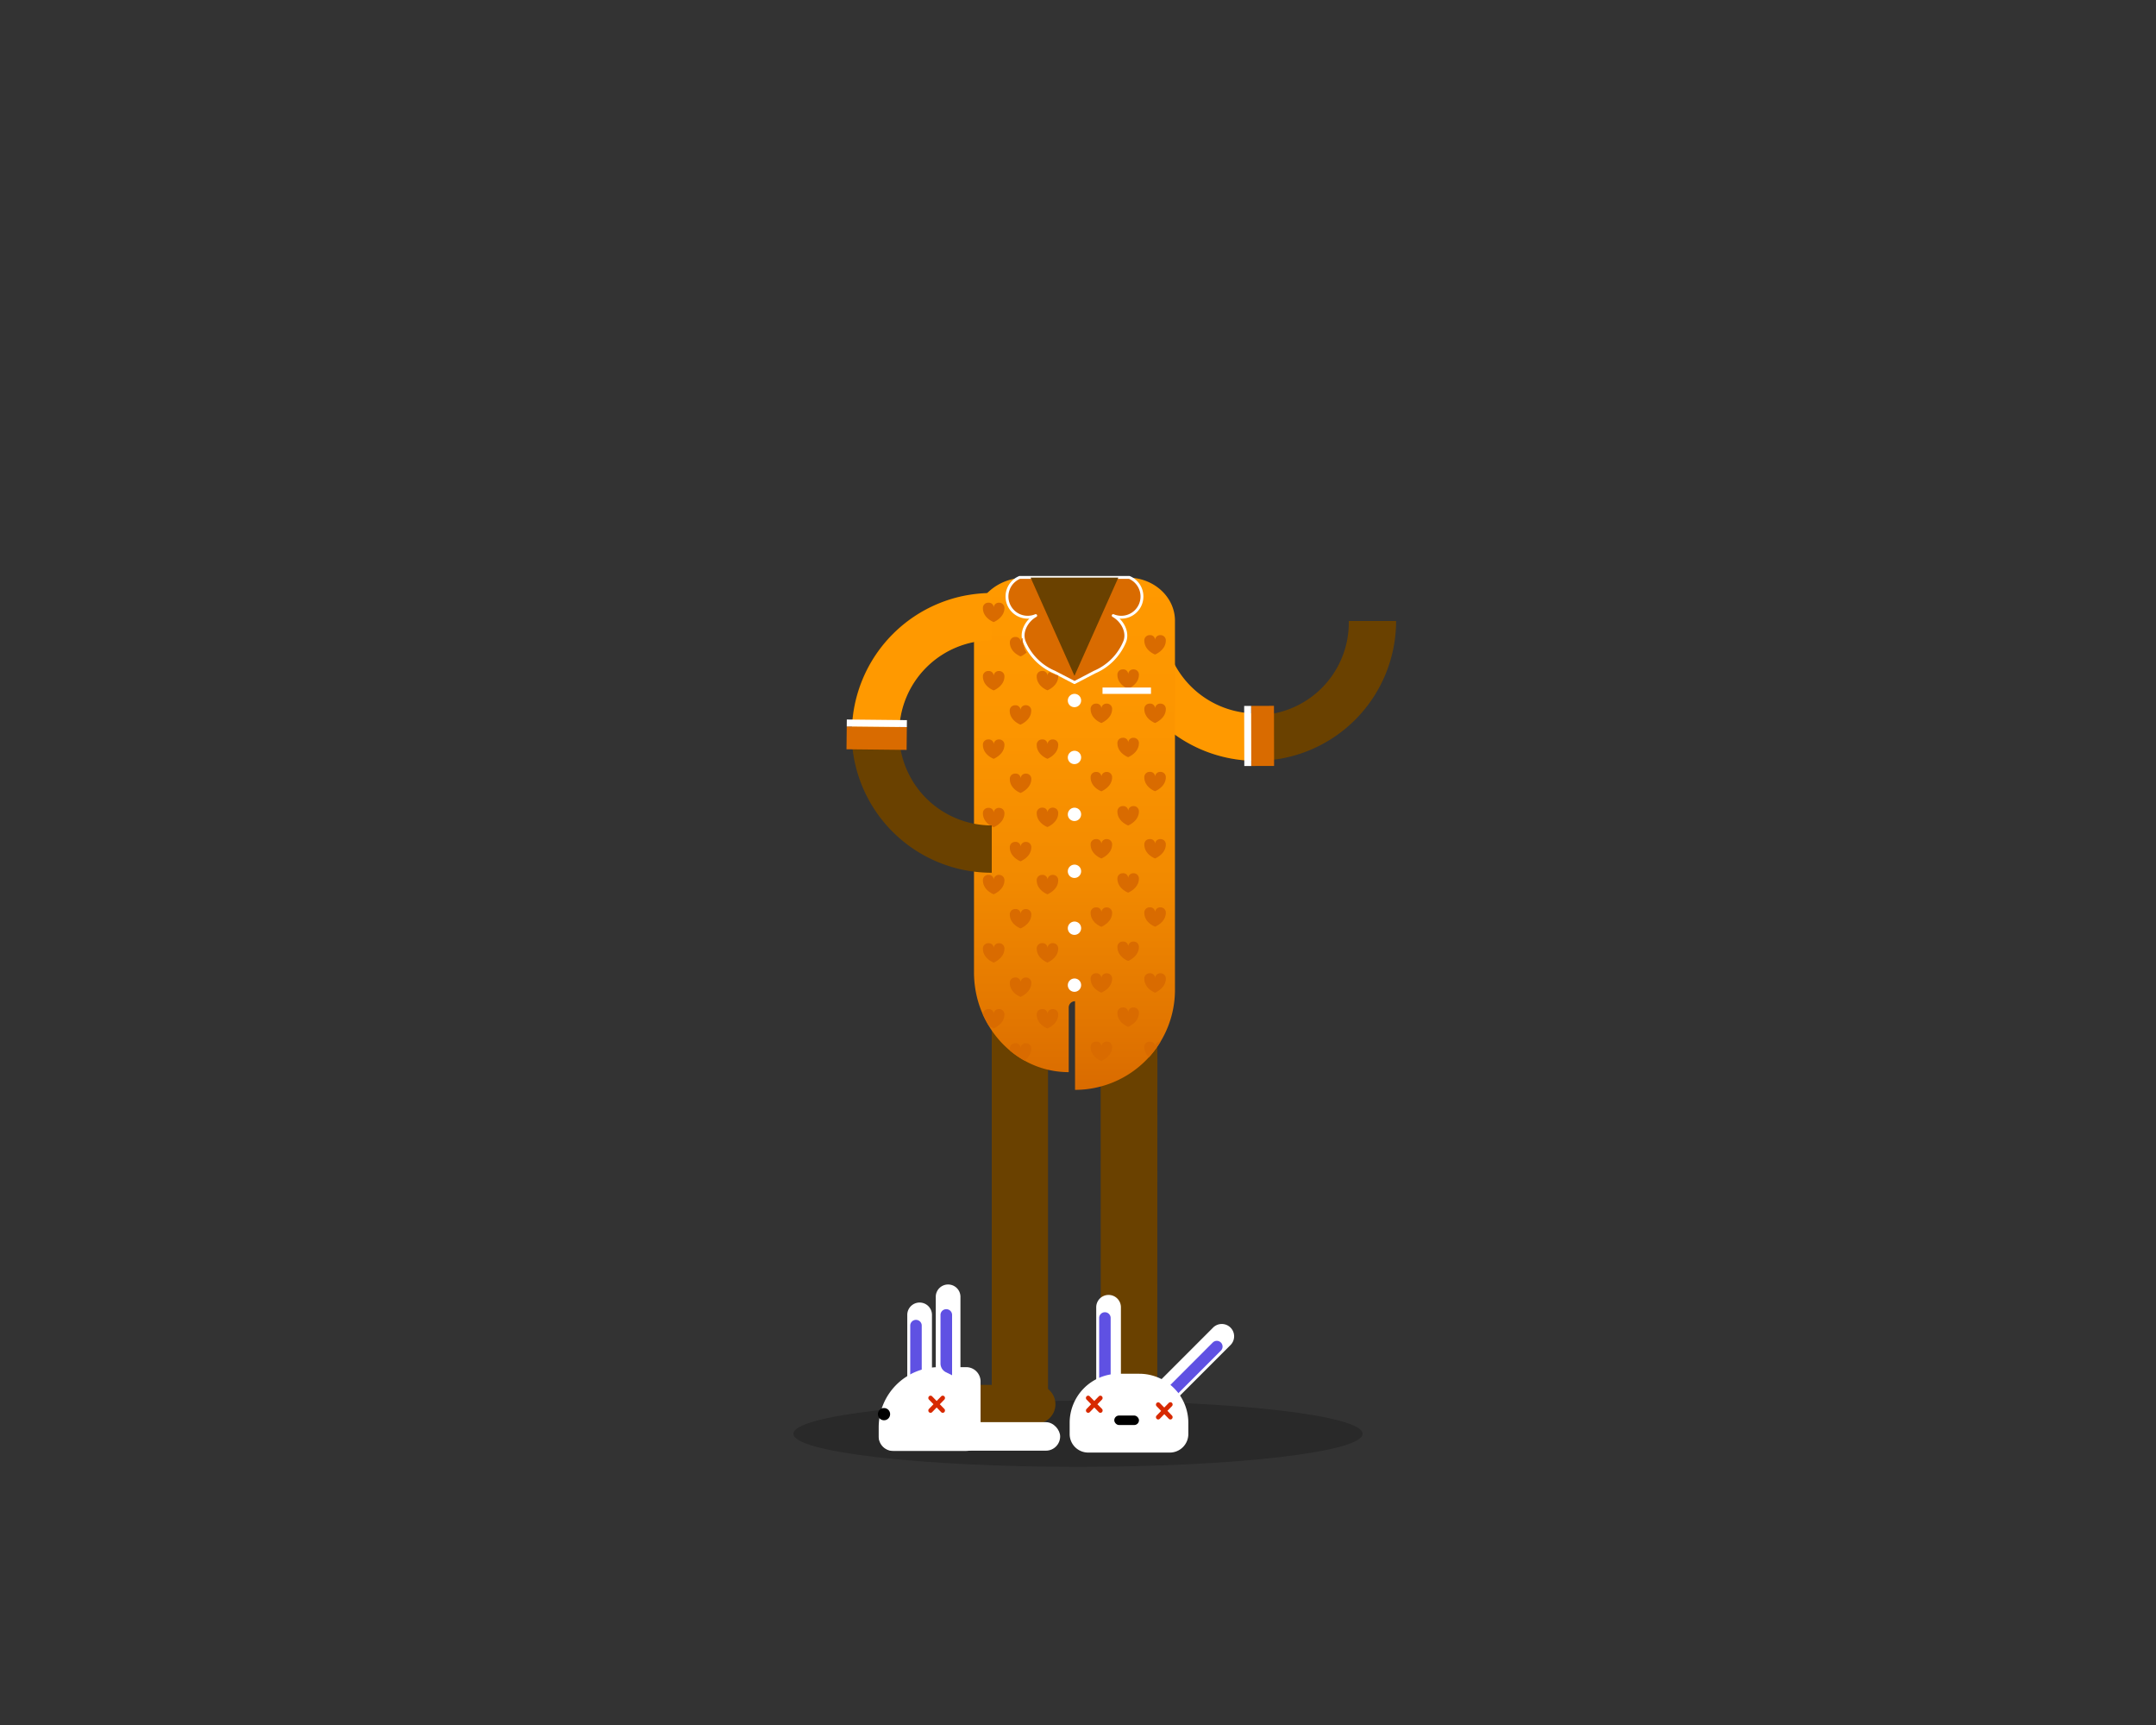 <svg id="art" xmlns="http://www.w3.org/2000/svg" xmlns:xlink="http://www.w3.org/1999/xlink" viewBox="0 0 750 600" width="750" height="600"><rect x="0" y="0" width="750" height="600" fill="#333333" stroke="none"/><defs><style>.cls-1,.cls-6{fill:#6a4100;}.cls-2{fill:#f90;}.cls-3{opacity:0.2;}.cls-11,.cls-12,.cls-4,.cls-5,.cls-6,.cls-7{fill-rule:evenodd;}.cls-4{fill:url(#linear-gradient);}.cls-5,.cls-8{fill:#d96b00;}.cls-5{stroke:#fff;stroke-linecap:round;stroke-linejoin:round;}.cls-7,.cls-9{fill:#fff;}.cls-10,.cls-11{fill:#5f51e3;}.cls-12{fill:#d72900;}</style><linearGradient id="linear-gradient" x1="373.77" y1="379.08" x2="373.77" y2="200.91" gradientUnits="userSpaceOnUse"><stop offset="0" stop-color="#d96b00"/><stop offset="0.13" stop-color="#e27600"/><stop offset="0.41" stop-color="#f28a00"/><stop offset="0.7" stop-color="#fc9500"/><stop offset="1" stop-color="#f90"/></linearGradient></defs><path class="cls-1" d="M437,264.64A48.71,48.71,0,0,1,388.36,216h16.47a32.19,32.19,0,1,0,64.37,0h16.46A48.7,48.7,0,0,1,437,264.64Z"/><path class="cls-2" d="M437.71,248.16l-.7,0A32.22,32.22,0,0,1,404.83,216H388.36A48.71,48.71,0,0,0,437,264.64C438,264.64,437.74,248.2,437.71,248.16Z"/><ellipse class="cls-3" cx="375" cy="498.71" rx="99" ry="11.5"/><path class="cls-1" d="M362.12,200.77h23.7a20,20,0,0,1,20,20v0l-.2,97H342l.21-97.09A20,20,0,0,1,362.12,200.77Z"/><path class="cls-1" d="M402.58,485.44H382.92l-.05-146.78a9.15,9.15,0,1,0-18.3,0h0l0,146.78H345V317.78h57.63Z"/><path class="cls-1" d="M331.48,481.7h29.19a6.74,6.74,0,0,1,0,13.47H331.48a6.74,6.74,0,1,1,0-13.47Z"/><path class="cls-1" d="M388.36,481h10.48a9,9,0,0,1,9,9v5.24H379.38v-5.24A9,9,0,0,1,388.36,481Z"/><path class="cls-1" d="M321.37,486.94h3.74a4.12,4.12,0,1,1,0,8.23h-3.74a4.12,4.12,0,0,1,0-8.23Z"/><path class="cls-1" d="M378.26,489.93h2.24a4.12,4.12,0,0,1,0,8.24h-2.24a4.12,4.12,0,0,1,0-8.24Z"/><path class="cls-1" d="M387.26,492.93h1.45a2.65,2.65,0,0,1,0,5.29h-1.45a2.65,2.65,0,0,1,0-5.29Z"/><path class="cls-1" d="M394,492.93h1.44a2.65,2.65,0,1,1,0,5.29H394a2.65,2.65,0,1,1,0-5.29Z"/><path class="cls-1" d="M400.74,492.93h1.44a2.65,2.65,0,1,1,0,5.29h-1.44a2.65,2.65,0,1,1,0-5.29Z"/><path class="cls-1" d="M407.47,492.93h1.45a2.65,2.65,0,0,1,0,5.29h-1.45a2.65,2.65,0,0,1,0-5.29Z"/><path class="cls-4" d="M392.28,200.91H356.71c-9.88,0-17.89,7.3-17.89,16.31V338.15c0,19.2,14.75,34.77,32.95,34.77V350.45a2.2,2.2,0,0,1,2.2-2.2h0v30.83a34.76,34.76,0,0,0,34.76-34.76V215.91C408.73,207.63,401.36,200.91,392.28,200.91Z"/><path class="cls-5" d="M380.76,233.77A19.67,19.67,0,0,0,391.2,223.3h0c1.42-3.37-.76-7.39-3.95-9.18h0a7.21,7.21,0,0,0,9.44-3.85h0a7.21,7.21,0,0,0-3.84-9.43H354.7a7.2,7.2,0,0,0-3.84,9.43h0a7.2,7.2,0,0,0,9.43,3.85h0c-3.19,1.79-5.36,5.81-3.94,9.18h0a19.63,19.63,0,0,0,10.44,10.47l7,3.64Z"/><polygon class="cls-6" points="389.03 200.91 373.77 235.07 358.51 200.91 389.03 200.91"/><path class="cls-7" d="M372.13,245.31a2.33,2.33,0,0,0,3.29-3.3A2.33,2.33,0,0,0,372.13,245.31Z"/><path class="cls-7" d="M372.13,265.11a2.33,2.33,0,0,0,3.29-3.3A2.33,2.33,0,0,0,372.13,265.11Z"/><path class="cls-7" d="M372.13,284.91a2.33,2.33,0,0,0,3.29-3.3A2.33,2.33,0,0,0,372.13,284.91Z"/><path class="cls-7" d="M372.13,304.71a2.33,2.33,0,0,0,3.29-3.3A2.33,2.33,0,0,0,372.13,304.71Z"/><path class="cls-7" d="M372.13,324.51a2.33,2.33,0,0,0,3.29-3.3A2.33,2.33,0,0,0,372.13,324.51Z"/><path class="cls-7" d="M372.13,344.31a2.33,2.33,0,0,0,3.29-3.3A2.33,2.33,0,0,0,372.13,344.31Z"/><path class="cls-8" d="M356.38,225.4a11.51,11.51,0,0,0-.36-1.18c0-.11-.09-.22-.13-.33l0,0h0l-.18-1.33s0-.32.09-.65a1.61,1.61,0,0,0-.75,1.34,1.69,1.69,0,0,0-1.88-1.68,1.82,1.82,0,0,0-1.87,1.86c0,3.53,3.74,4.88,3.74,4.88a7.52,7.52,0,0,0,2.1-1.38A3.63,3.63,0,0,1,356.38,225.4Z"/><path class="cls-8" d="M356.89,245.29A1.77,1.77,0,0,0,355,247a1.68,1.68,0,0,0-1.88-1.68,1.81,1.81,0,0,0-1.87,1.86c0,3.53,3.74,4.87,3.74,4.87s3.74-1.48,3.74-4.87A1.82,1.82,0,0,0,356.89,245.29Z"/><path class="cls-8" d="M347.54,233.4a1.76,1.76,0,0,0-1.86,1.68,1.69,1.69,0,0,0-1.88-1.68,1.82,1.82,0,0,0-1.88,1.87c0,3.52,3.75,4.87,3.75,4.87s3.74-1.48,3.74-4.87A1.82,1.82,0,0,0,347.54,233.4Z"/><path class="cls-8" d="M365.06,233.77a1.59,1.59,0,0,0-.67,1.29,1.69,1.69,0,0,0-1.88-1.68,1.81,1.81,0,0,0-1.87,1.86c0,3.52,3.74,4.87,3.74,4.87s3.74-1.48,3.74-4.87a1.55,1.55,0,0,0,0-.31A15,15,0,0,1,365.06,233.77Z"/><path class="cls-8" d="M347.54,257.2a1.76,1.76,0,0,0-1.86,1.68,1.69,1.69,0,0,0-1.88-1.68,1.81,1.81,0,0,0-1.88,1.86c0,3.53,3.75,4.87,3.75,4.87s3.74-1.48,3.74-4.87A1.82,1.82,0,0,0,347.54,257.2Z"/><path class="cls-8" d="M366.25,257.2a1.76,1.76,0,0,0-1.86,1.68,1.69,1.69,0,0,0-1.88-1.68,1.81,1.81,0,0,0-1.87,1.86c0,3.53,3.74,4.87,3.74,4.87s3.74-1.48,3.74-4.87A1.82,1.82,0,0,0,366.25,257.2Z"/><path class="cls-8" d="M356.89,269.08a1.77,1.77,0,0,0-1.86,1.68,1.68,1.68,0,0,0-1.88-1.68,1.82,1.82,0,0,0-1.87,1.86c0,3.53,3.74,4.87,3.74,4.87s3.74-1.47,3.74-4.87A1.82,1.82,0,0,0,356.89,269.08Z"/><path class="cls-8" d="M356.89,292.84a1.78,1.78,0,0,0-1.86,1.68,1.69,1.69,0,0,0-1.88-1.68,1.82,1.82,0,0,0-1.87,1.87c0,3.52,3.74,4.87,3.74,4.87s3.74-1.48,3.74-4.87A1.82,1.82,0,0,0,356.89,292.84Z"/><path class="cls-8" d="M347.54,281a1.76,1.76,0,0,0-1.86,1.68A1.69,1.69,0,0,0,343.8,281a1.82,1.82,0,0,0-1.88,1.87c0,3.52,3.75,4.87,3.75,4.87s3.74-1.48,3.74-4.87A1.82,1.82,0,0,0,347.54,281Z"/><path class="cls-8" d="M366.25,280.93a1.77,1.77,0,0,0-1.86,1.68,1.69,1.69,0,0,0-1.88-1.68,1.82,1.82,0,0,0-1.87,1.87c0,3.52,3.74,4.87,3.74,4.87s3.74-1.48,3.74-4.87A1.83,1.83,0,0,0,366.25,280.93Z"/><path class="cls-8" d="M347.54,304.31a1.77,1.77,0,0,0-1.86,1.68,1.69,1.69,0,0,0-1.88-1.68,1.82,1.82,0,0,0-1.88,1.87c0,3.52,3.75,4.87,3.75,4.87s3.74-1.48,3.74-4.87A1.83,1.83,0,0,0,347.54,304.31Z"/><path class="cls-8" d="M366.25,304.31a1.77,1.77,0,0,0-1.86,1.68,1.69,1.69,0,0,0-1.88-1.68,1.82,1.82,0,0,0-1.87,1.87c0,3.52,3.74,4.87,3.74,4.87s3.74-1.48,3.74-4.87A1.83,1.83,0,0,0,366.25,304.31Z"/><path class="cls-8" d="M356.89,316.2a1.77,1.77,0,0,0-1.86,1.68,1.68,1.68,0,0,0-1.88-1.68,1.81,1.81,0,0,0-1.87,1.86c0,3.53,3.74,4.87,3.74,4.87s3.74-1.47,3.74-4.87A1.82,1.82,0,0,0,356.89,316.2Z"/><path class="cls-8" d="M356.89,340a1.78,1.78,0,0,0-1.86,1.68,1.69,1.69,0,0,0-1.88-1.68,1.82,1.82,0,0,0-1.87,1.87c0,3.52,3.74,4.87,3.74,4.87s3.74-1.48,3.74-4.87A1.82,1.82,0,0,0,356.89,340Z"/><path class="cls-8" d="M347.54,328.08a1.76,1.76,0,0,0-1.86,1.68,1.69,1.69,0,0,0-1.88-1.68,1.82,1.82,0,0,0-1.88,1.87c0,3.52,3.75,4.87,3.75,4.87s3.74-1.48,3.74-4.87A1.82,1.82,0,0,0,347.54,328.08Z"/><path class="cls-8" d="M366.25,328.05a1.77,1.77,0,0,0-1.86,1.68,1.69,1.69,0,0,0-1.88-1.68,1.82,1.82,0,0,0-1.87,1.87c0,3.52,3.74,4.87,3.74,4.87s3.74-1.48,3.74-4.87A1.83,1.83,0,0,0,366.25,328.05Z"/><path class="cls-8" d="M349.41,352.86a1.83,1.83,0,0,0-1.87-1.87,1.76,1.76,0,0,0-1.86,1.68A1.69,1.69,0,0,0,343.8,351a1.82,1.82,0,0,0-1.88,1.87v0a35,35,0,0,0,2,3.8,7.23,7.23,0,0,0,1.77,1S349.41,356.25,349.41,352.86Z"/><path class="cls-8" d="M366.25,351a1.76,1.76,0,0,0-1.86,1.68,1.69,1.69,0,0,0-1.88-1.68,1.82,1.82,0,0,0-1.87,1.87c0,3.52,3.74,4.87,3.74,4.87s3.74-1.48,3.74-4.87A1.83,1.83,0,0,0,366.25,351Z"/><path class="cls-8" d="M358.76,364.74a1.82,1.82,0,0,0-1.87-1.86,1.77,1.77,0,0,0-1.86,1.68,1.68,1.68,0,0,0-1.88-1.68,1.81,1.81,0,0,0-1.87,1.86,4.8,4.8,0,0,0,.05.67,32.37,32.37,0,0,0,5,3.46A5.09,5.09,0,0,0,358.76,364.74Z"/><path class="cls-8" d="M394.33,232.83a1.77,1.77,0,0,0-1.87,1.68,1.69,1.69,0,0,0-1.88-1.68,1.82,1.82,0,0,0-1.87,1.86c0,3.53,3.74,4.88,3.74,4.88s3.74-1.48,3.74-4.87A1.82,1.82,0,0,0,394.33,232.83Z"/><path class="cls-8" d="M403.68,220.92a1.76,1.76,0,0,0-1.86,1.68,1.69,1.69,0,0,0-1.88-1.68,1.82,1.82,0,0,0-1.87,1.86c0,3.53,3.74,4.88,3.74,4.88s3.74-1.48,3.74-4.87A1.82,1.82,0,0,0,403.68,220.92Z"/><path class="cls-8" d="M385,244.74a1.76,1.76,0,0,0-1.86,1.68,1.69,1.69,0,0,0-1.88-1.68,1.82,1.82,0,0,0-1.87,1.86c0,3.53,3.74,4.88,3.74,4.88s3.74-1.48,3.74-4.87A1.82,1.82,0,0,0,385,244.74Z"/><path class="cls-8" d="M403.68,244.74a1.76,1.76,0,0,0-1.86,1.68,1.69,1.69,0,0,0-1.88-1.68,1.82,1.82,0,0,0-1.87,1.86c0,3.53,3.74,4.88,3.74,4.88s3.74-1.48,3.74-4.87A1.82,1.82,0,0,0,403.68,244.74Z"/><path class="cls-8" d="M394.33,256.62a1.77,1.77,0,0,0-1.87,1.68,1.69,1.69,0,0,0-1.88-1.68,1.82,1.82,0,0,0-1.87,1.87c0,3.52,3.74,4.87,3.74,4.87s3.74-1.48,3.74-4.87A1.82,1.82,0,0,0,394.33,256.62Z"/><path class="cls-8" d="M394.33,280.39a1.77,1.77,0,0,0-1.87,1.68,1.68,1.68,0,0,0-1.88-1.68,1.82,1.82,0,0,0-1.87,1.86c0,3.53,3.74,4.87,3.74,4.87s3.74-1.47,3.74-4.87A1.81,1.81,0,0,0,394.33,280.39Z"/><path class="cls-8" d="M385,268.51a1.76,1.76,0,0,0-1.86,1.68,1.69,1.69,0,0,0-1.88-1.68,1.81,1.81,0,0,0-1.87,1.86c0,3.53,3.74,4.87,3.74,4.87s3.74-1.48,3.74-4.87A1.82,1.82,0,0,0,385,268.51Z"/><path class="cls-8" d="M403.68,268.48a1.76,1.76,0,0,0-1.86,1.68,1.69,1.69,0,0,0-1.88-1.68,1.82,1.82,0,0,0-1.87,1.86c0,3.53,3.74,4.87,3.74,4.87s3.74-1.47,3.74-4.87A1.82,1.82,0,0,0,403.68,268.48Z"/><path class="cls-8" d="M385,291.86a1.76,1.76,0,0,0-1.86,1.68,1.69,1.69,0,0,0-1.88-1.68,1.81,1.81,0,0,0-1.87,1.86c0,3.53,3.74,4.87,3.74,4.87s3.74-1.47,3.74-4.87A1.82,1.82,0,0,0,385,291.86Z"/><path class="cls-8" d="M403.68,291.86a1.76,1.76,0,0,0-1.86,1.68,1.69,1.69,0,0,0-1.88-1.68,1.81,1.81,0,0,0-1.87,1.86c0,3.53,3.74,4.87,3.74,4.87s3.74-1.47,3.74-4.87A1.82,1.82,0,0,0,403.68,291.86Z"/><path class="cls-8" d="M394.33,303.74a1.77,1.77,0,0,0-1.87,1.68,1.69,1.69,0,0,0-1.88-1.68,1.82,1.82,0,0,0-1.87,1.87c0,3.52,3.74,4.87,3.74,4.87s3.74-1.48,3.74-4.87A1.82,1.82,0,0,0,394.33,303.74Z"/><path class="cls-8" d="M394.33,327.51a1.77,1.77,0,0,0-1.87,1.68,1.68,1.68,0,0,0-1.88-1.68,1.81,1.81,0,0,0-1.87,1.86c0,3.53,3.74,4.87,3.74,4.87s3.74-1.47,3.74-4.87A1.81,1.81,0,0,0,394.33,327.51Z"/><path class="cls-8" d="M385,315.62a1.77,1.77,0,0,0-1.86,1.68,1.69,1.69,0,0,0-1.88-1.68,1.82,1.82,0,0,0-1.87,1.87c0,3.52,3.74,4.87,3.74,4.87s3.74-1.48,3.74-4.87A1.83,1.83,0,0,0,385,315.62Z"/><path class="cls-8" d="M403.68,315.6a1.76,1.76,0,0,0-1.86,1.68,1.69,1.69,0,0,0-1.88-1.68,1.81,1.81,0,0,0-1.87,1.86c0,3.53,3.74,4.87,3.74,4.87s3.74-1.47,3.74-4.87A1.82,1.82,0,0,0,403.68,315.6Z"/><path class="cls-8" d="M385,338.54a1.76,1.76,0,0,0-1.86,1.68,1.69,1.69,0,0,0-1.88-1.68,1.81,1.81,0,0,0-1.87,1.86c0,3.53,3.74,4.87,3.74,4.87s3.74-1.47,3.74-4.87A1.82,1.82,0,0,0,385,338.54Z"/><path class="cls-8" d="M403.68,338.54a1.76,1.76,0,0,0-1.86,1.68,1.69,1.69,0,0,0-1.88-1.68,1.81,1.81,0,0,0-1.87,1.86c0,3.53,3.74,4.87,3.74,4.87s3.74-1.47,3.74-4.87A1.82,1.82,0,0,0,403.68,338.54Z"/><path class="cls-8" d="M394.33,350.42a1.77,1.77,0,0,0-1.87,1.68,1.69,1.69,0,0,0-1.88-1.68,1.82,1.82,0,0,0-1.87,1.86c0,3.53,3.74,4.88,3.74,4.88s3.74-1.48,3.74-4.87A1.82,1.82,0,0,0,394.33,350.42Z"/><path class="cls-8" d="M385,362.3a1.76,1.76,0,0,0-1.86,1.68,1.69,1.69,0,0,0-1.88-1.68,1.82,1.82,0,0,0-1.87,1.87c0,3.52,3.74,4.87,3.74,4.87s3.74-1.48,3.74-4.87A1.83,1.83,0,0,0,385,362.3Z"/><path class="cls-8" d="M401.82,364a1.69,1.69,0,0,0-1.88-1.68,1.81,1.81,0,0,0-1.87,1.86,4.73,4.73,0,0,0,1.63,3.55,35.52,35.52,0,0,0,4-5.41h-.05A1.76,1.76,0,0,0,401.82,364Z"/><rect class="cls-9" x="383.53" y="239.14" width="16.86" height="2.21"/><rect class="cls-8" x="428.74" y="251.99" width="20.91" height="7.95" transform="translate(184.17 695.7) rotate(-90.12)"/><rect class="cls-9" x="423.56" y="254.77" width="20.91" height="2.41" transform="translate(178.97 690.54) rotate(-90.12)"/><path class="cls-1" d="M312.76,254.91a32.25,32.25,0,0,1,25.55-31.51,8.23,8.23,0,0,0,4.34-2.45,7.22,7.22,0,0,1-1.36-7.53,7.78,7.78,0,0,1,1.4-3.62,8.28,8.28,0,0,0-7.83-2.49A48.65,48.65,0,0,0,345,303.56V287.1A32.23,32.23,0,0,1,312.76,254.91Z"/><path class="cls-2" d="M345,206.26a48.71,48.71,0,0,0-48.65,48.65c0,1.17.05,2.33.13,3.48a44.33,44.33,0,0,1,9.16-1.05c2.36-.1,4.8-.17,7.27-.17-.06-.75-.1-1.5-.1-2.26a32.19,32.19,0,0,1,32.05-32.18Z"/><rect class="cls-8" x="294.53" y="252.75" width="20.91" height="7.95" transform="translate(2.73 -3.21) rotate(0.61)"/><rect class="cls-9" x="294.59" y="250.35" width="20.91" height="2.41" transform="translate(2.67 -3.21) rotate(0.61)"/><path class="cls-9" d="M319.91,453.06h0a4.29,4.29,0,0,1,4.29,4.29v28.07a0,0,0,0,1,0,0h-8.59a0,0,0,0,1,0,0V457.35A4.29,4.29,0,0,1,319.91,453.06Z"/><path class="cls-8" d="M347.54,209.64a1.76,1.76,0,0,0-1.86,1.68,1.69,1.69,0,0,0-1.88-1.68,1.81,1.81,0,0,0-1.88,1.86c0,3.53,3.75,4.87,3.75,4.87s3.74-1.48,3.74-4.87A1.82,1.82,0,0,0,347.54,209.64Z"/><path class="cls-10" d="M318.64,459.08h0a2,2,0,0,1,2,2v21a0,0,0,0,1,0,0h-4a0,0,0,0,1,0,0v-21A2,2,0,0,1,318.64,459.08Z"/><path class="cls-9" d="M385.64,450.41h0a4.29,4.29,0,0,1,4.29,4.29v28.07a0,0,0,0,1,0,0h-8.59a0,0,0,0,1,0,0V454.71A4.29,4.29,0,0,1,385.64,450.41Z"/><path class="cls-10" d="M384.36,456.43h0a2,2,0,0,1,2,2v21a0,0,0,0,1,0,0h-4a0,0,0,0,1,0,0v-21A2,2,0,0,1,384.36,456.43Z"/><path class="cls-9" d="M412.35,457h8.59a0,0,0,0,1,0,0v28.07a4.29,4.29,0,0,1-4.29,4.29h0a4.29,4.29,0,0,1-4.29-4.29V457A0,0,0,0,1,412.35,457Z" transform="translate(376.64 1102.42) rotate(-135)"/><path class="cls-10" d="M414.57,463.54h4a0,0,0,0,1,0,0v21a2,2,0,0,1-2,2h0a2,2,0,0,1-2-2v-21a0,0,0,0,1,0,0Z" transform="translate(375.23 1105.56) rotate(-135)"/><rect class="cls-9" x="305.71" y="494.67" width="63.08" height="9.91" rx="4.95"/><path class="cls-9" d="M326.65,475.53h9.46a5,5,0,0,1,5,5v19.14a5,5,0,0,1-5,5H310.67a5,5,0,0,1-5-5v-3.15A20.94,20.94,0,0,1,326.65,475.53Z"/><path class="cls-9" d="M389.16,477.83h7.16a17.06,17.06,0,0,1,17.06,17.06v3.91a6.44,6.44,0,0,1-6.44,6.44h-28.4a6.44,6.44,0,0,1-6.44-6.44v-3.91A17.06,17.06,0,0,1,389.16,477.83Z"/><path class="cls-9" d="M329.82,446.78h0a4.29,4.29,0,0,1,4.29,4.29v28.07a0,0,0,0,1,0,0h-8.59a0,0,0,0,1,0,0V451.07A4.29,4.29,0,0,1,329.82,446.78Z"/><path class="cls-11" d="M329.17,455.37h0a2,2,0,0,0-2,2v16.92a3.39,3.39,0,0,0,1.88,3l2.15,1.06v-21A2,2,0,0,0,329.17,455.37Z"/><path class="cls-12" d="M326.93,488.43l1.57-1.61a.82.82,0,0,0,0-1.13.75.75,0,0,0-1.1,0l-1.57,1.61-1.57-1.61a.75.75,0,0,0-1.1,0,.82.82,0,0,0,0,1.13l1.57,1.61-1.57,1.62a.82.82,0,0,0,0,1.13.77.77,0,0,0,1.1,0l1.57-1.62,1.57,1.62a.77.77,0,0,0,1.1,0,.82.82,0,0,0,0-1.13Z"/><path class="cls-12" d="M381.76,488.43l1.57-1.61a.82.82,0,0,0,0-1.13.75.75,0,0,0-1.1,0l-1.57,1.61-1.57-1.61a.75.75,0,0,0-1.1,0,.8.8,0,0,0,0,1.13l1.57,1.61L378,490.05a.8.8,0,0,0,0,1.13.77.77,0,0,0,1.1,0l1.57-1.62,1.57,1.62a.77.77,0,0,0,1.1,0,.82.82,0,0,0,0-1.13Z"/><path class="cls-12" d="M406.11,490.71l1.58-1.62a.82.82,0,0,0,0-1.13.77.77,0,0,0-1.1,0L405,489.58,403.45,488a.77.77,0,0,0-1.1,0,.8.8,0,0,0,0,1.13l1.57,1.62-1.57,1.61a.8.8,0,0,0,0,1.13.75.75,0,0,0,1.1,0l1.57-1.61,1.57,1.61a.75.75,0,0,0,1.1,0,.82.82,0,0,0,0-1.13Z"/><circle cx="307.52" cy="491.88" r="2.13"/><rect x="387.62" y="492.36" width="8.59" height="3.3" rx="1.65"/></svg>